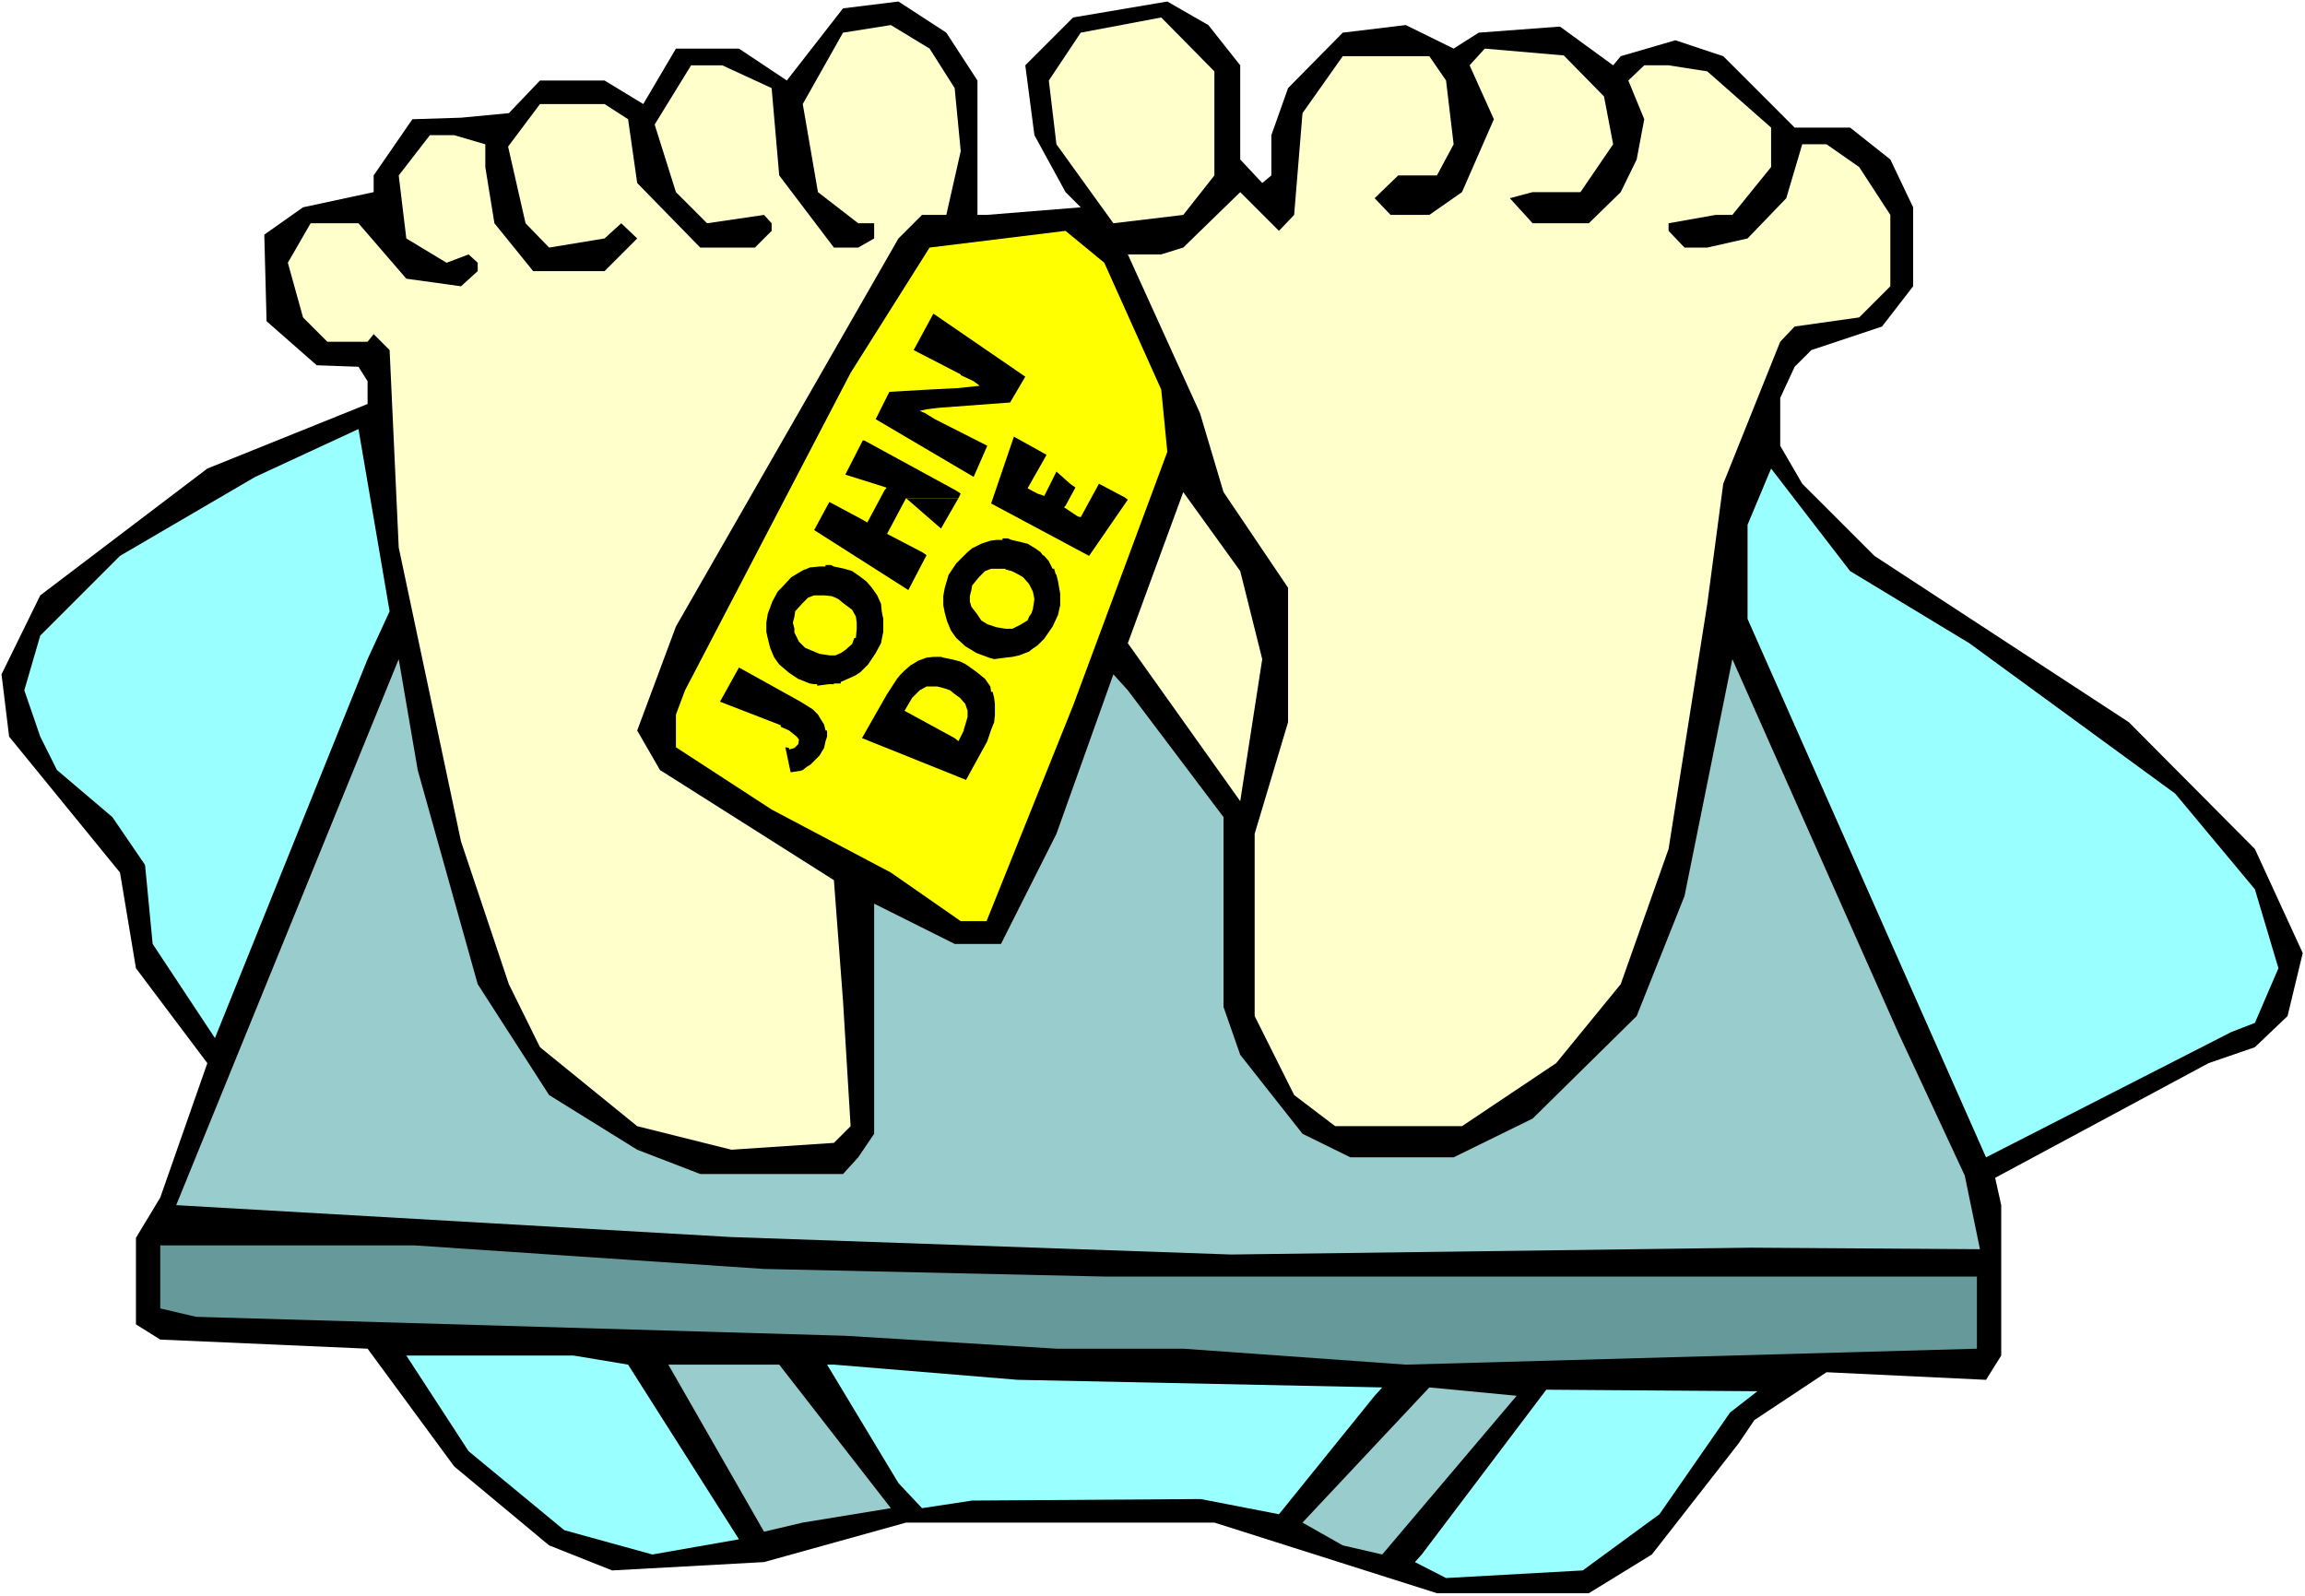 <?xml version="1.0" encoding="UTF-8" standalone="no"?>
<svg
   version="1.0"
   width="129.766mm"
   height="89.864mm"
   id="svg24"
   sodipodi:docname="John Doe.wmf"
   xmlns:inkscape="http://www.inkscape.org/namespaces/inkscape"
   xmlns:sodipodi="http://sodipodi.sourceforge.net/DTD/sodipodi-0.dtd"
   xmlns="http://www.w3.org/2000/svg"
   xmlns:svg="http://www.w3.org/2000/svg">
  <rect width="100%" height="100%" fill="#333333" stroke="none"/>
  <sodipodi:namedview
     id="namedview24"
     pagecolor="#ffffff"
     bordercolor="#000000"
     borderopacity="0.25"
     inkscape:showpageshadow="2"
     inkscape:pageopacity="0.0"
     inkscape:pagecheckerboard="0"
     inkscape:deskcolor="#d1d1d1"
     inkscape:document-units="mm" />
  <defs
     id="defs1">
    <pattern
       id="WMFhbasepattern"
       patternUnits="userSpaceOnUse"
       width="6"
       height="6"
       x="0"
       y="0" />
  </defs>
  <path
     style="fill:#ffffff;fill-opacity:1;fill-rule:evenodd;stroke:none"
     d="M 0,339.644 H 490.455 V 0 H 0 Z"
     id="path1" />
  <path
     style="fill:#000000;fill-opacity:1;fill-rule:evenodd;stroke:none"
     d="m 218.16,13.896 1.939,14.865 6.626,12.119 3.232,3.232 -20.038,1.616 h -1.939 V 17.128 L 201.353,6.948 191.173,0.323 179.376,1.777 167.417,17.128 157.237,10.341 h -13.413 l -6.949,11.795 -8.242,-5.009 h -13.736 l -6.626,6.948 -10.181,0.969 -10.342,0.323 -8.242,11.957 v 3.555 l -15.029,3.232 -8.242,5.817 0.485,18.42 10.666,9.372 8.888,0.323 1.939,3.07 v 4.847 L 44.117,99.696 8.565,126.68 l -8.242,16.804 1.616,13.25 23.594,28.923 3.394,20.359 15.19,20.198 -10.019,28.6 -5.171,8.564 v 18.42 l 5.171,3.232 44.117,1.939 18.422,25.045 20.2,16.804 13.413,5.332 32.32,-1.777 30.219,-8.402 h 65.61 l 47.349,15.027 h 32.32 l 13.413,-8.241 18.422,-23.591 3.394,-5.009 15.352,-10.18 33.936,1.616 3.232,-5.171 v -31.993 l -1.293,-5.817 45.41,-24.399 9.858,-3.393 6.949,-6.625 3.232,-13.411 -10.181,-22.137 -26.826,-26.984 -54.136,-35.386 -15.352,-15.35 -4.686,-8.079 V 84.669 l 3.07,-6.625 3.555,-3.555 15.029,-5.009 6.626,-8.564 V 44.112 l -4.848,-10.18 -8.565,-6.786 H 381.86 L 366.67,11.957 356.489,8.564 l -11.635,3.393 -1.616,1.939 -11.312,-8.241 -17.291,1.293 -5.333,3.393 -10.181,-5.009 -13.413,1.616 -11.635,11.795 -3.555,10.018 v 8.564 l -1.939,1.616 -4.686,-5.009 V 13.896 L 257.105,5.332 248.379,0.323 228.341,3.716 Z"
     id="path2" />
  <path
     style="fill:#ffffcc;fill-opacity:1;fill-rule:evenodd;stroke:none"
     d="m 223.169,17.128 1.616,13.573 12.12,16.804 14.867,-1.777 6.626,-8.402 V 15.189 L 247.086,3.716 229.957,6.948 Z"
     id="path3" />
  <path
     style="fill:#ffffcc;fill-opacity:1;fill-rule:evenodd;stroke:none"
     d="m 170.811,22.137 3.232,18.743 8.565,6.625 h 3.394 v 3.232 l -3.394,1.939 h -5.171 l -11.635,-15.35 -1.616,-18.582 -10.504,-4.847 h -6.626 l -7.757,12.603 4.525,14.381 6.626,6.625 12.12,-1.777 1.616,1.777 v 1.616 l -3.555,3.555 h -11.635 l -13.413,-13.734 -1.939,-13.573 -5.01,-3.232 h -13.736 l -6.787,9.049 3.717,16.32 5.01,5.171 11.797,-1.939 3.555,-3.232 3.394,3.232 -6.949,6.948 h -15.19 l -8.242,-10.18 -1.939,-11.957 v -4.847 l -6.626,-1.939 h -5.171 l -6.626,8.564 1.616,13.411 8.565,5.171 4.686,-1.777 1.939,1.777 v 1.777 L 98.091,60.916 86.456,59.3 76.275,47.505 H 66.094 l -4.848,8.402 3.232,11.634 5.171,5.171 h 8.565 l 1.293,-1.616 3.394,3.393 1.939,42.011 13.251,62.532 10.181,30.377 6.626,13.411 20.685,16.804 20.038,5.009 21.816,-1.454 3.555,-3.555 -1.616,-26.661 -1.939,-25.691 -37.006,-23.429 -4.848,-8.402 8.242,-22.137 47.349,-82.568 5.01,-5.009 h 5.171 l 3.07,-13.573 -1.293,-13.411 -5.333,-8.402 -8.242,-5.009 -10.181,1.616 z"
     id="path4" />
  <path
     style="fill:#ffffcc;fill-opacity:1;fill-rule:evenodd;stroke:none"
     d="m 312.696,13.896 5.171,11.472 -6.787,15.512 -6.949,4.847 h -8.242 l -3.394,-3.555 5.01,-4.847 h 8.242 l 3.555,-6.625 -1.616,-13.573 -3.555,-5.171 h -18.422 l -8.565,12.119 -1.778,21.652 -3.232,3.393 -8.242,-8.241 -12.12,11.795 -4.686,1.454 h -7.11 l 15.352,33.77 5.01,16.804 13.736,20.359 v 28.6 l -7.11,23.752 v 38.779 l 8.403,16.804 8.726,6.625 h 26.987 l 20.038,-13.411 13.736,-16.804 10.181,-28.761 8.242,-52.191 3.394,-25.53 12.12,-30.216 3.07,-3.232 13.736,-1.939 6.626,-6.625 V 45.727 l -6.626,-10.18 -6.949,-4.847 h -5.171 l -3.394,11.472 -8.242,8.564 -8.565,1.939 h -4.848 l -3.394,-3.555 v -1.616 l 10.019,-1.777 h 3.555 l 8.242,-10.18 v -8.402 L 363.276,15.189 355.035,13.896 h -5.171 l -3.394,3.232 3.394,8.241 -1.616,8.564 -3.394,6.948 -6.787,6.625 h -11.958 l -4.848,-5.332 4.848,-1.293 h 10.181 l 6.949,-10.18 -1.939,-10.18 -8.565,-8.725 -16.806,-1.454 z"
     id="path5" />
  <path
     style="fill:#ffff00;fill-opacity:1;fill-rule:evenodd;stroke:none"
     d="m 180.992,79.336 -35.229,67.541 -1.939,5.171 v 6.948 l 20.362,13.25 25.371,13.411 14.867,10.341 h 5.494 l 18.422,-45.889 20.038,-53.968 -1.293,-13.25 -12.12,-26.984 -8.242,-6.786 -28.926,3.555 z"
     id="path6" />
  <path
     style="fill:#99ffff;fill-opacity:1;fill-rule:evenodd;stroke:none"
     d="m 25.533,118.277 -16.968,16.966 -3.394,11.634 3.394,9.856 3.555,7.11 11.797,10.018 6.949,10.18 1.616,16.804 13.251,20.036 32.482,-80.629 4.686,-10.18 -6.626,-38.779 -21.978,10.18 z"
     id="path7" />
  <path
     style="fill:#99ffff;fill-opacity:1;fill-rule:evenodd;stroke:none"
     d="m 371.841,131.689 50.742,114.561 52.197,-26.661 5.01,-1.939 5.01,-11.634 -5.01,-16.804 -16.968,-20.359 -43.794,-31.993 -25.371,-15.35 -16.806,-21.813 -5.01,11.957 z"
     id="path8" />
  <path
     style="fill:#ffffcc;fill-opacity:1;fill-rule:evenodd;stroke:none"
     d="m 263.892,170.468 4.686,-30.216 -4.686,-18.743 -12.12,-16.804 -11.797,32.155 z"
     id="path9" />
  <path
     style="fill:#99cccc;fill-opacity:1;fill-rule:evenodd;stroke:none"
     d="m 348.248,216.196 -22.139,21.813 -16.806,8.241 h -21.978 l -10.181,-5.009 -13.251,-16.804 -3.555,-10.18 v -40.395 l -20.362,-26.984 -3.07,-3.393 -12.12,33.932 -11.797,23.429 h -9.858 l -17.13,-8.564 v 48.959 l -3.394,5.009 -3.232,3.555 h -30.381 l -13.413,-5.171 -18.746,-11.634 -15.19,-23.591 -12.766,-45.566 -4.04,-23.591 -47.349,116.177 118.129,6.786 106.333,3.716 110.696,-1.454 48.642,0.323 -3.232,-15.673 -14.221,-30.539 -35.229,-79.336 -10.181,50.413 z"
     id="path10" />
  <path
     style="fill:#669999;fill-opacity:1;fill-rule:evenodd;stroke:none"
     d="m 34.098,278.404 7.595,1.777 138.168,4.04 44.925,2.747 h 26.987 l 47.349,3.393 121.523,-3.393 V 271.618 H 234.966 L 162.569,270.002 88.234,264.993 H 34.098 Z"
     id="path11" />
  <path
     style="fill:#99ffff;fill-opacity:1;fill-rule:evenodd;stroke:none"
     d="m 99.707,308.782 20.362,16.804 18.746,5.171 18.422,-3.232 -23.594,-37.164 -11.635,-1.939 H 86.456 Z"
     id="path12" />
  <path
     style="fill:#99ffff;fill-opacity:1;fill-rule:evenodd;stroke:none"
     d="m 191.173,315.568 5.01,5.332 10.666,-1.616 48.642,-0.323 16.645,3.232 20.362,-25.207 1.616,-1.777 -77.568,-1.616 -39.107,-3.232 h -1.454 z"
     id="path13" />
  <path
     style="fill:#99cccc;fill-opacity:1;fill-rule:evenodd;stroke:none"
     d="m 162.569,325.909 8.242,-1.939 18.746,-3.07 -23.755,-30.539 h -23.594 z"
     id="path14" />
  <path
     style="fill:#99ffff;fill-opacity:1;fill-rule:evenodd;stroke:none"
     d="m 302.515,330.757 -1.454,1.616 6.626,3.393 29.088,-1.616 16.322,-11.957 15.029,-21.652 5.818,-4.524 -44.925,-0.323 z"
     id="path15" />
  <path
     style="fill:#99cccc;fill-opacity:1;fill-rule:evenodd;stroke:none"
     d="m 285.708,328.818 8.403,1.939 28.603,-33.77 -18.584,-1.777 -26.987,28.761 z"
     id="path16" />
  <path
     style="fill:#000000;fill-opacity:1;fill-rule:evenodd;stroke:none"
     d="m 198.606,66.733 -4.202,7.756 10.019,5.171 v 0.162 l 2.424,1.131 0.323,0.162 1.293,0.969 -4.525,0.485 -6.302,0.323 -8.403,0.485 -2.909,5.817 20.846,12.28 2.909,-6.625 -11.15,-5.655 -2.101,-1.293 -1.131,-0.485 1.454,-0.323 2.586,-0.323 15.19,-1.131 3.232,-5.494 z"
     id="path17" />
  <path
     style="fill:#000000;fill-opacity:1;fill-rule:evenodd;stroke:none"
     d="m 215.736,92.909 -4.848,14.219 20.846,11.149 8.242,-11.957 -0.646,-0.485 -5.494,-2.908 -3.878,7.11 -0.646,-0.162 -2.909,-1.939 0.323,-0.323 2.101,-3.878 -1.131,-0.808 -2.909,-2.585 -2.586,5.171 -1.454,-0.485 -2.101,-1.131 4.04,-7.11 -1.131,-0.646 z"
     id="path18" />
  <path
     style="fill:#000000;fill-opacity:1;fill-rule:evenodd;stroke:none"
     d="m 183.577,93.717 -3.717,7.271 8.726,2.747 v 0.162 l -0.323,0.323 -3.717,6.948 -1.131,-0.646 -6.949,-3.716 -3.232,5.979 20.038,12.765 3.878,-7.433 -0.97,-0.646 -7.434,-3.878 4.04,-7.594 h 11.15 l 0.485,-0.969 -0.97,-0.646 -19.554,-10.664 z"
     id="path19" />
  <path
     style="fill:#000000;fill-opacity:1;fill-rule:evenodd;stroke:none"
     d="m 192.789,105.997 7.434,6.463 3.717,-6.463 z"
     id="path20" />
  <path
     style="fill:#000000;fill-opacity:1;fill-rule:evenodd;stroke:none"
     d="m 175.659,120.216 v 0.323 h -1.293 l -1.616,0.162 h -0.323 l -1.131,0.485 h -0.162 l -1.131,0.646 -0.808,0.485 -0.808,0.485 -2.101,2.262 -0.808,0.808 -1.131,2.101 -0.97,2.585 -0.323,1.939 v 1.939 l 0.323,1.454 0.485,1.939 0.808,1.939 0.323,0.485 0.808,1.131 2.101,1.777 1.939,1.293 2.424,0.969 0.97,0.162 h 0.646 v 0.323 l 2.424,-0.323 h 1.131 v -0.162 h 1.454 v -0.323 l 2.586,-1.131 0.646,-0.323 0.97,-0.646 1.616,-1.616 1.616,-2.424 1.131,-2.101 0.485,-2.424 v -0.646 -2.101 l -0.323,-1.616 -0.162,-1.616 -0.808,-1.777 H 175.336 l 1.616,0.162 0.808,0.323 0.646,0.323 0.97,0.808 1.939,1.454 0.808,1.454 0.162,1.293 v 1.293 l -0.162,1.939 h -0.323 l -0.485,1.293 -1.454,1.293 -0.97,0.646 -1.131,0.485 h -1.293 l -2.101,-0.323 -1.939,-0.808 -1.131,-0.485 -1.293,-1.293 -0.97,-1.939 v -0.808 l -0.323,-1.293 0.323,-1.293 0.162,-1.131 1.454,-1.616 1.293,-1.293 1.293,-0.485 h 1.131 12.282 l -1.131,-1.616 -0.97,-1.131 -0.323,-0.323 -0.646,-0.485 -0.646,-0.485 -1.616,-1.131 -1.616,-0.485 -2.262,-0.485 -0.646,-0.323 z"
     id="path21" />
  <path
     style="fill:#000000;fill-opacity:1;fill-rule:evenodd;stroke:none"
     d="m 213.312,114.561 v 0.323 h -1.293 l -1.293,0.162 -1.939,0.646 -0.97,0.485 -0.97,0.485 -0.97,0.808 -2.424,2.424 -1.616,2.424 -0.808,2.747 -0.323,1.777 v 1.939 l 0.323,1.616 0.485,1.777 0.808,1.939 0.323,0.485 0.808,1.131 1.939,1.777 2.424,1.454 2.586,0.969 1.131,0.323 2.424,-0.323 1.454,-0.162 1.454,-0.323 2.101,-0.808 0.808,-0.646 0.97,-0.646 1.454,-1.454 1.778,-2.585 1.131,-2.424 0.485,-2.101 v -0.808 -1.616 l -0.485,-2.747 -0.323,-1.293 -0.162,-0.162 -0.323,-1.131 h -11.312 0.97 v 0.162 l 1.293,0.323 1.293,0.646 1.131,0.646 1.293,1.454 0.808,1.616 0.323,1.616 -0.323,2.101 -0.323,0.969 -0.485,0.646 -0.323,0.808 -1.616,0.969 -1.616,0.808 h -1.454 l -1.939,-0.323 -1.939,-0.646 -1.293,-0.808 -0.97,-1.454 -1.131,-1.454 -0.323,-1.131 v -1.131 l 0.323,-1.293 0.162,-0.969 1.454,-1.777 1.293,-1.293 1.293,-0.485 h 1.131 11.958 l -0.808,-1.616 -0.97,-1.131 -0.323,-0.162 -0.485,-0.646 -1.131,-0.808 -1.616,-0.969 -1.293,-0.323 -2.101,-0.485 -0.808,-0.323 z"
     id="path22" />
  <path
     style="fill:#000000;fill-opacity:1;fill-rule:evenodd;stroke:none"
     d="m 157.237,142.03 -4.04,7.271 12.928,5.009 v 0.323 l 1.778,0.808 1.616,1.293 0.485,0.646 -0.162,0.969 -0.323,0.323 -0.485,0.485 -1.131,0.323 v -0.323 l -0.808,-0.162 1.131,5.332 2.101,-0.323 0.485,-0.162 0.808,-0.646 0.808,-0.485 1.939,-1.939 0.97,-1.616 0.323,-1.454 0.323,-0.969 v -1.293 h -0.323 l -0.323,-1.293 -0.808,-1.293 -0.485,-0.808 -1.131,-1.131 -2.586,-1.616 z"
     id="path23" />
  <path
     style="fill:#000000;fill-opacity:1;fill-rule:evenodd;stroke:none"
     d="m 198.606,139.768 -1.454,0.162 -1.778,0.646 -1.293,0.808 -0.323,0.162 -1.293,1.131 -0.97,0.969 -0.646,0.808 -2.101,3.232 -3.232,5.655 -2.101,3.716 22.139,8.887 4.525,-8.241 0.808,-2.424 0.646,-1.616 0.162,-1.454 v -2.424 l -0.162,-1.293 -0.323,-1.293 h -0.323 l -0.162,-1.131 h -11.312 l 1.293,0.323 1.454,0.485 0.97,0.808 1.131,0.808 1.131,1.293 0.485,1.454 v 1.293 l -0.323,1.131 -0.485,1.616 v 0.162 l -1.131,2.262 -0.808,-0.646 -10.666,-5.817 1.616,-2.747 1.616,-1.616 1.454,-0.808 h 0.485 13.09 l -1.131,-1.616 -1.778,-1.454 -2.262,-1.616 -1.293,-0.646 -1.939,-0.485 -1.616,-0.323 -0.485,-0.162 z"
     id="path24" />
</svg>
